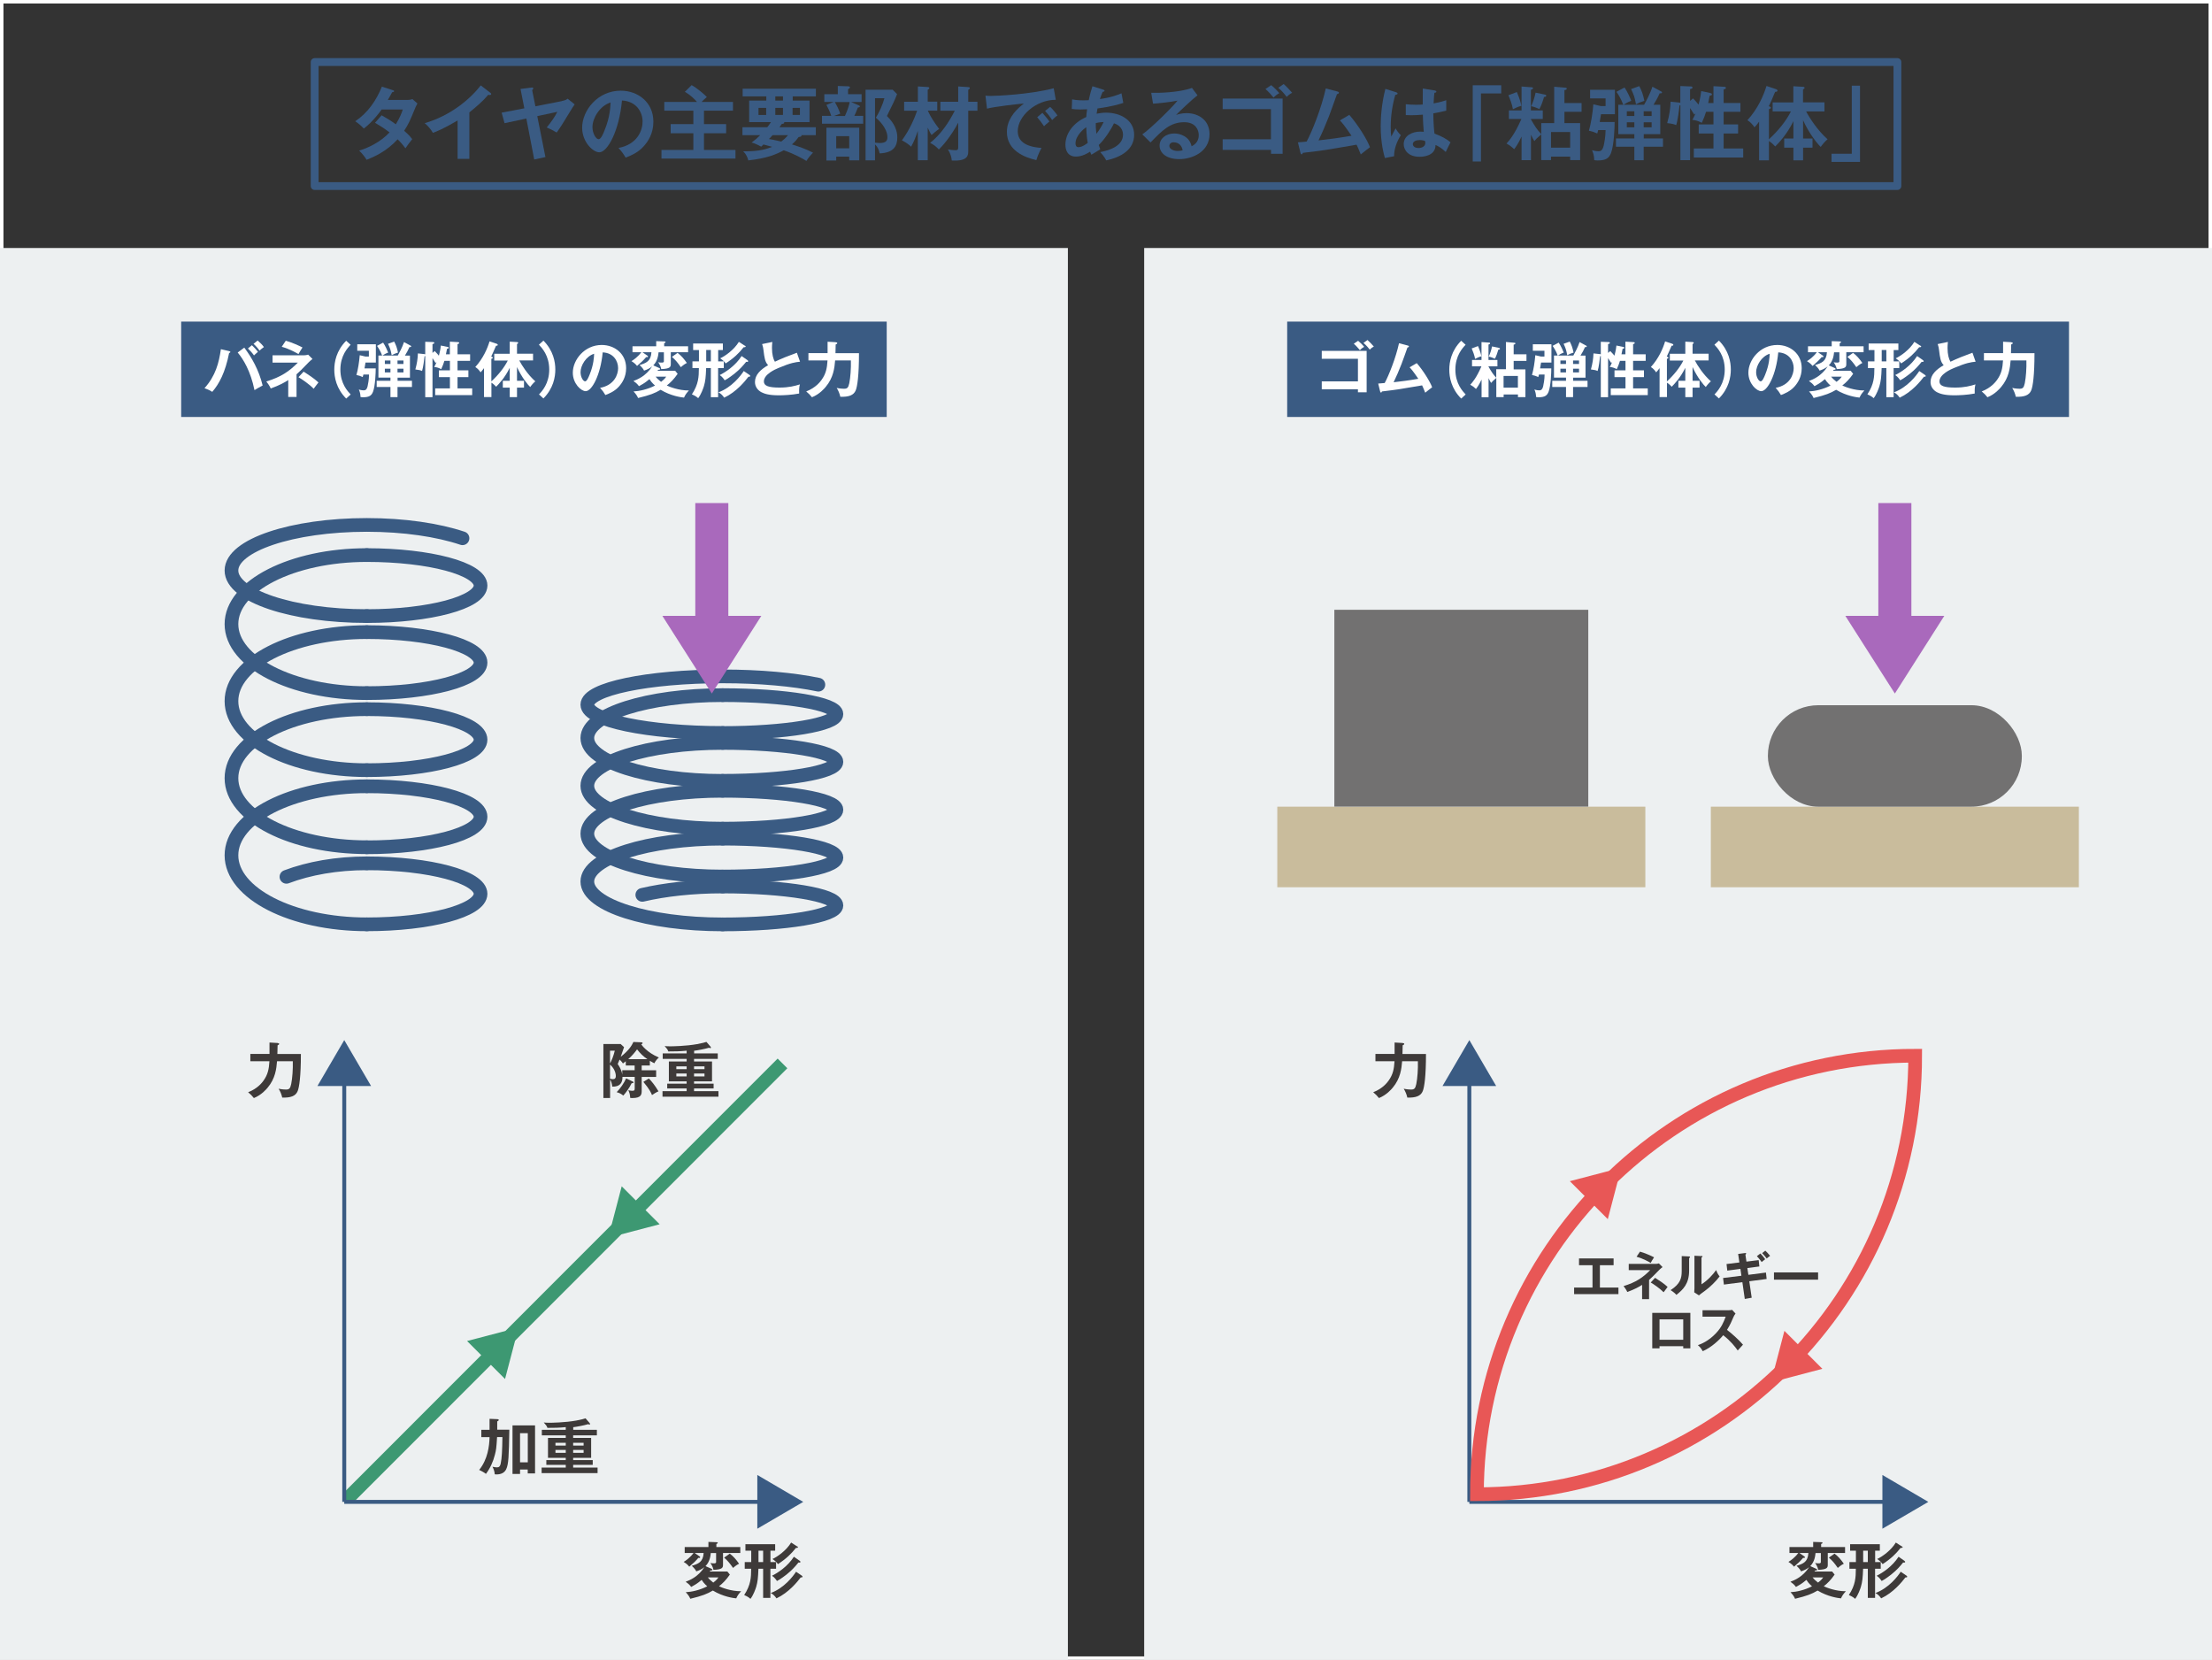 <?xml version="1.0" encoding="UTF-8"?><svg id="_レイヤー_1" xmlns="http://www.w3.org/2000/svg" xmlns:xlink="http://www.w3.org/1999/xlink" viewBox="0 0 319.86 240"><rect x="0" y="0" width="319.86" height="240" fill="#333333" stroke="none"/><defs><style>.cls-1,.cls-2,.cls-3,.cls-4,.cls-5,.cls-6,.cls-7{fill:none;}.cls-8{clip-path:url(#clippath);}.cls-9{fill:#edf0f1;}.cls-10{fill:#fff;}.cls-11{fill:#e85756;}.cls-12{fill:#c9bc9c;}.cls-13{fill:#a969bc;}.cls-14{fill:#3e3a39;}.cls-15{fill:#3d9872;}.cls-16{fill:#727171;}.cls-17{fill:#3a5b83;}.cls-2{stroke-width:1.13px;}.cls-2,.cls-3,.cls-5{stroke:#3a5b83;}.cls-2,.cls-5{stroke-linecap:round;stroke-linejoin:round;}.cls-18{clip-path:url(#clippath-1);}.cls-3{stroke-width:.57px;}.cls-3,.cls-4,.cls-6,.cls-7{stroke-miterlimit:10;}.cls-4{stroke:#fff;}.cls-5,.cls-6,.cls-7{stroke-width:1.98px;}.cls-6{stroke:#e85756;}.cls-7{stroke:#3d9872;}</style><clipPath id="clippath"><rect class="cls-1" width="319.86" height="240"/></clipPath><clipPath id="clippath-1"><rect class="cls-1" x="49.78" y="151.31" width="65.82" height="65.85"/></clipPath></defs><g class="cls-8"><g><rect class="cls-4" width="319.86" height="240"/><rect class="cls-9" y="35.86" width="154.42" height="204.14"/><rect class="cls-9" x="165.45" y="35.86" width="154.42" height="204.14"/><g><rect class="cls-2" x="45.5" y="8.97" width="228.87" height="17.93"/><g><path class="cls-17" d="m55.2,16.68c.6.34,1.24.71,2.04,1.29.62-1.01.88-1.74,1-2.14h-3.05c-.2.29-1.25,1.74-2.58,2.76-.45-.47-.69-.67-1.24-1.06,1.77-1.17,3.05-2.99,3.85-5l1.56.5c.14.05.21.07.21.14,0,.15-.21.15-.28.16-.19.35-.36.67-.63,1.12h2.78c.42,0,.62-.06.78-.12l.72.63c-.08.14-.16.3-.25.49-.85,2.06-1.02,2.47-1.67,3.46.74.63.98.97,1.17,1.21-.34.4-.83,1.09-.98,1.32-.29-.39-.61-.79-1.13-1.3-1.65,1.8-3.47,2.56-4.49,2.97-.21-.34-.44-.7-1.07-1.34,1.15-.32,3.08-1.2,4.39-2.63-.83-.63-1.58-1.08-2.1-1.39l.95-1.08Z"/><path class="cls-17" d="m67.85,22.97h-1.68v-5.55c-2.02,1.2-3.07,1.6-3.57,1.79-.29-.51-.71-1.01-1.19-1.4,3.73-1.08,6.55-3.46,8.11-5.46l1.4,1.08c.07.06.11.11.11.16,0,.11-.12.15-.21.15-.06,0-.15-.01-.21-.04-.81.96-1.76,1.76-2.74,2.55v6.72Z"/><path class="cls-17" d="m81.23,14.61c.56-.11.71-.23.85-.34l1.02.82c-.14.19-.17.23-.28.41-1.53,2.49-1.68,2.77-2.32,3.66-.46-.28-1.02-.56-1.44-.73.72-.9,1.12-1.46,1.53-2.26l-2.9.62,1.18,5.92-1.62.35-1.14-5.92-3.15.67-.42-1.52,3.28-.63-.55-2.8,1.61-.2c.08-.01.23-.03.23.12,0,.11-.12.2-.16.25l.47,2.34,3.82-.75Z"/><path class="cls-17" d="m89.45,21.39c2.76-.53,3.47-2.58,3.47-3.81,0-1.36-.88-2.94-2.98-3.05-.4,4.36-2.08,7.49-3.28,7.49-.9,0-2.48-1.47-2.48-3.56,0-2.49,2.25-5.35,5.58-5.35,2.49,0,4.72,1.68,4.72,4.48,0,1.74-.78,2.87-1.38,3.54-.79.9-1.76,1.32-2.63,1.66-.35-.58-.57-.89-1.03-1.39Zm-3.78-3.04c0,.99.53,1.78.89,1.78.34,0,.67-.79.85-1.26.83-2,.85-3.52.88-4.05-1.59.49-2.62,2.3-2.62,3.54Z"/><path class="cls-17" d="m105.99,14.74v1.26h-4.19v1.95h3.2v1.32h-3.2v2.41h4.55v1.25h-10.7v-1.25h4.61v-2.41h-3.28v-1.32h3.28v-1.95h-4.2v-1.26h4.73c-.39-.44-.95-1.01-1.76-1.46l.98-.97c.71.37,1.94,1.41,2.2,1.72-.48.42-.5.44-.76.71h4.54Z"/><path class="cls-17" d="m110.07,21.2c-.89-.47-1.17-.54-1.39-.58.57-.43.86-.69,1.25-1.08h-2.57v-1.14h3.59c.11-.13.28-.36.53-.74h-3.15v-3.12h2.48v-.6h-3.42v-1.11h10.59v1.11h-3.35v.6h2.43v3.12h-3.69s.04.05.04.07c0,.16-.29.19-.37.2-.07.09-.12.17-.33.47h5.26v1.14h-2.1s.03.07.03.09c0,.15-.35.17-.42.19-.44.61-.74.86-.96,1.06,1.22.39,1.95.65,3.04,1.19-.35.37-.69.76-.95,1.2-.54-.33-1.65-.98-3.28-1.54-1.06.58-2.42,1.17-5.13,1.46-.07-.36-.3-.92-.74-1.31,2.44.04,3.57-.4,4.19-.65-.67-.19-.81-.22-1.26-.34l-.3.3Zm.72-5.6h-1.11v1.02h1.11v-1.02Zm.93,3.94c-.34.39-.4.44-.54.56.82.13,1.59.33,1.79.37.32-.25.65-.51.98-.93h-2.23Zm1.5-5.6h-1.11v.6h1.11v-.6Zm-1.11,2.68h1.11v-1.02h-1.11v1.02Zm2.5,0h1.06v-1.02h-1.06v1.02Z"/><path class="cls-17" d="m124.59,13.63v1.12h-1.52l1.13.49c.11.05.14.09.14.15,0,.12-.16.15-.29.16-.19.53-.44,1.06-.51,1.2h1.28v1.14h-5.96v-1.14h1.34c-.2-.62-.42-1.06-.7-1.58l1.03-.43h-1.33v-1.12h1.95v-1.19l1.52.05c.12,0,.23.07.23.16,0,.12-.11.18-.27.26v.72h1.95Zm-.34,9.55h-1.45v-.53h-1.88v.56h-1.42v-4.74h4.75v4.71Zm-3.53-8.42c.36.63.51.93.78,1.67l-.9.34h1.58c.43-.92.64-1.73.68-2.01h-2.14Zm.2,4.93v1.75h1.88v-1.75h-1.88Zm8.8-6.09c-.33.88-.56,1.33-1.47,3.17.5.51,1.5,1.54,1.5,3.11,0,1.27-.54,2.21-2.55,2.3-.15-.7-.32-.93-.67-1.31v2.31h-1.37v-10.21h3.92l.63.63Zm-3.19.6v6.43c.27.02.51.05.67.05.96,0,1.12-.39,1.12-.84,0-1.37-1.41-2.62-1.67-2.82.49-.75,1.03-2.01,1.24-2.82h-1.35Z"/><path class="cls-17" d="m134.13,23.17h-1.41v-4.25c-.26.77-.56,1.57-.97,2.29-.28-.26-.64-.56-1.33-.92,1.12-1.51,1.86-3.28,2.2-4.28h-1.88v-1.3h1.99v-2.21l1.38.08c.12.01.27.02.27.15,0,.12-.11.17-.23.24v1.73h1.38v1.3h-1.37c.49,1.06.93,1.67,1.64,2.64-.3.19-.97.76-1.09.88-.13-.19-.27-.41-.56-1.06v4.71Zm1.85-7.16v-1.3h2.58v-2.21l1.41.09c.15.01.27.02.27.15,0,.11-.13.19-.23.25v1.72h1.33v1.3h-1.33v5.82c0,.58,0,1.51-2.38,1.38-.05-.53-.22-1.1-.56-1.6.3.05.79.11,1.06.11.36,0,.43-.08.43-.46v-3.52c-1.11,2.1-2.38,3.48-2.8,3.87-.44-.46-.69-.65-1.26-.95,1.55-1.23,2.69-2.93,3.56-4.65h-2.08Z"/><path class="cls-17" d="m152.68,14.43c-2.92-.01-5.51,2.38-5.51,4.52,0,1.37.96,2.26,3.43,2.44-.45.85-.63,1.4-.74,1.76-1.77-.4-4.26-1.41-4.26-4.07,0-1.57.89-2.91,2.45-4.11-.75.05-4.19.44-5.33.74l-.22-1.88c.22.02.44.04.76.04.79,0,5.66-.2,9.11-1.11l.3,1.67Zm-1.95,1.88c.16.19.75.86,1.02,1.26-.29.21-.71.61-.78.68-.4-.58-.6-.85-.99-1.3l.76-.64Zm1.12-.86c.33.28.83.9,1.06,1.24-.26.17-.54.44-.76.67-.36-.55-.58-.83-1.03-1.32l.72-.58Z"/><path class="cls-17" d="m155.04,14.37c.26.05.69.14,1.62.14.07,0,.41,0,.77-.02.22-1.02.39-1.54.54-2.02l1.55.49c.09.02.2.07.2.15,0,.13-.15.15-.27.17-.11.23-.22.5-.4,1.04,1.68-.23,2.66-.63,3.12-.83l.26,1.39c-.49.16-1.71.55-3.73.8-.02.12-.12.65-.13.76.47-.09.91-.15,1.38-.15,2,0,4.05,1.03,4.05,3.2,0,2.06-1.74,3.21-4.04,3.7-.11-.21-.28-.56-.86-1.2,1.47-.27,3.29-.95,3.29-2.52,0-.25-.05-1.24-1.31-1.64-.41.89-1.32,2.29-2.2,3.14.09.29.15.44.22.62-.35.22-.93.57-1.28.78-.09-.19-.11-.22-.19-.44-.32.21-1.14.71-2.04.71-1.27,0-1.53-1.03-1.53-1.71,0-1.62,1.14-3.19,3.02-4.01.01-.29.04-.61.12-1.12-.2.01-.83.03-.98.03-.57,0-.88-.03-1.24-.08l.05-1.39Zm2.03,4.02c-.35.24-1.55,1.21-1.55,2.35,0,.23.07.54.43.54.57,0,1.3-.58,1.34-.63-.09-.48-.17-1.06-.22-2.26Zm1.47.96c.41-.51.81-1.19,1.05-1.71-.23.01-.61.03-1.14.16-.01.42.01.89.09,1.54Z"/><path class="cls-17" d="m173.16,13.78c-.71.54-2.65,2.36-3.1,2.84.3-.09.79-.26,1.53-.26,1.73,0,3.31,1.02,3.31,3.03,0,2.55-2.48,3.62-4.38,3.62-1.8,0-2.84-.85-2.84-1.96,0-1.01.91-1.75,2.13-1.75.89,0,2.22.47,2.49,1.85,1.04-.48,1.04-1.39,1.04-1.62,0-.68-.4-1.86-2.1-1.86-2.04,0-3.22,1.23-4.87,2.93l-1.19-1.17c1.25-.86,4.43-4.01,5.09-4.88-1.02.22-2.79.39-3.54.44l-.26-1.57c.88.04,4.1-.03,5.89-.71l.81,1.08Zm-3.43,6.79c-.43,0-.64.26-.64.53,0,.47.64.73,1.22.73.3,0,.56-.06.7-.09-.11-.72-.6-1.16-1.27-1.16Z"/><path class="cls-17" d="m176.8,21.67v-1.53h6.98v-4.36h-6.98v-1.53h8.67v7.99h-1.68v-.57h-6.98Zm7.02-9.36c.35.28.86.78,1.17,1.16-.32.17-.58.37-.83.64-.22-.27-.74-.88-1.17-1.24l.83-.56Zm1.8-.16c.34.29.92.9,1.23,1.27-.19.09-.39.2-.79.58-.17-.22-.64-.82-1.21-1.3l.78-.56Z"/><path class="cls-17" d="m195.13,16.63c1.23,1.41,2.59,3.59,2.97,4.66-.07.05-1,.75-1.33,1.04-.27-.71-.49-1.17-.61-1.41-4.65.81-4.75.82-7.76,1.18-.05.16-.09.21-.19.21-.08,0-.14-.12-.16-.21l-.37-1.52c.2-.01,1.07-.08,1.26-.11.77-1.41,2.15-4.85,2.77-7.68l1.69.44c.13.04.21.08.21.16,0,.14-.13.2-.28.22-.19.51-.98,2.77-1.16,3.21-.46,1.18-.96,2.35-1.51,3.48,1.07-.11,3.28-.4,4.77-.67-1.04-1.54-1.4-1.93-1.68-2.22l1.38-.81Z"/><path class="cls-17" d="m201.95,13.37c.09.03.14.08.14.16,0,.13-.17.16-.33.19-.43,1.51-.66,3.07-.66,4.64,0,.69.03,1.03.08,1.38.11-.19.54-1.02.63-1.18.09.17.29.53.75.99-.6.96-.98,2.02-.97,3.04l-1.33.26c-.16-.57-.61-2.16-.61-4.62,0-1.23.13-3.27.68-5.38l1.62.51Zm5.59-.26c.13.02.16.08.16.15,0,.12-.16.15-.28.16-.03.27-.08.58-.12,1.53,1.04-.19,1.48-.34,1.83-.46v1.51c-.95.23-1.53.33-1.87.39,0,1.26.11,2.49.17,2.93,1,.35,1.86.84,2.32,1.26-.17.3-.61,1.2-.69,1.39-.7-.65-1.14-.85-1.48-1.01,0,1.6-1.8,1.71-2.31,1.71-1.69,0-2.29-1.04-2.29-1.83,0-1.17,1.14-1.81,2.41-1.81.21,0,.35.02.49.03-.04-.45-.12-1.45-.13-2.48-.71.06-1.31.08-1.66.08s-.56-.01-.81-.02v-1.57c.36.03.77.08,1.45.08.48,0,.79-.02,1-.04,0-.11.01-2.04.01-2.31l1.77.29Zm-2.29,7.15c-.72,0-.95.33-.95.58,0,.33.34.56.82.56.08,0,.98-.01.98-.74,0-.08-.01-.16-.02-.26-.16-.07-.39-.15-.83-.15Z"/><path class="cls-17" d="m217.08,12.33v1.18h-2.93v9.84h-1.19v-11.02h4.12Z"/><path class="cls-17" d="m222.87,17.8h1.87v-5.26l1.62.14c.16.01.2.07.2.14,0,.15-.22.2-.34.21v1.87h2.48v1.26h-2.48v1.64h2.27v5.35h-1.44v-.5h-2.77v.5h-1.41v-3.72c-.11.09-.56.49-.65.58-.13.13-.22.25-.35.39-.21-.33-.23-.39-.49-.92v3.68h-1.36v-3.41c-.5,1.08-.86,1.55-1.07,1.82-.39-.36-.61-.54-1.11-.82.41-.44,1.17-1.29,2.16-3.55h-1.81v-1.23h1.83v-3.46l1.48.11c.15.01.17.07.17.14,0,.13-.12.16-.3.23v2.98h1.72v1.23h-1.72v.05c.56.98.86,1.46,1.5,2.15v-1.6Zm-3.53-4.49c.47,1.11.58,1.6.65,1.99-.47.11-1.04.41-1.22.49-.12-.72-.42-1.47-.65-2.02l1.22-.46Zm4.08.37c.06.01.17.05.17.15,0,.16-.2.19-.32.19-.14.49-.39,1.26-.67,1.75-.26-.13-.84-.36-1.19-.41.3-.64.51-1.33.64-1.96l1.36.28Zm.86,7.67h2.77v-2.26h-2.77v2.26Z"/><path class="cls-17" d="m233.48,17.65c0,.71-.08,3.33-.53,4.49-.28.72-.71,1.06-1.94,1.06-.2,0-.32-.02-.48-.05-.02-.65-.13-.99-.32-1.44.47.15.79.16.93.16.29,0,.58-.08.76-.82.08-.37.27-1.29.27-2.24h-1.07c-.07.27-.08.34-.13.49-.48-.21-.71-.29-1.21-.4.3-1.06.53-2.44.64-3.82l1.09.26h.68v-1.11h-2.24v-1.25h3.59v3.53h-2.01c-.11.67-.12.74-.19,1.13h2.16Zm4.2,2.37h2.79v1.19h-2.79v1.96h-1.35v-1.96h-2.66v-1.19h2.66v-.62h-2.32v-4.25h.72c-.35-.95-.83-1.65-.99-1.87l1.17-.63c.39.54.89,1.66.97,1.93-.55.2-.83.39-1.11.57h2.97c.27-.48.9-1.64,1.2-2.61l1.28.69s.11.06.11.13c0,.09-.09.17-.34.13-.33.74-.47.96-.89,1.66h.98v4.25h-2.39v.62Zm-1.35-3.25v-.68h-1.09v.68h1.09Zm-1.09.91v.73h1.09v-.73h-1.09Zm1.8-5.23c.35.67.55,1.2.74,2.13-.57.19-.74.25-1.21.5-.21-1.05-.29-1.32-.71-2.2l1.19-.43Zm1.79,4.32v-.68h-1.15v.68h1.15Zm-1.15.91v.73h1.15v-.73h-1.15Z"/><path class="cls-17" d="m247.34,13.47c.11.02.21.05.21.17s-.06.14-.33.21c-.03.2-.07.41-.21,1.05h.76v-2.44l1.6.09c.16.01.2.11.2.15,0,.19-.26.21-.33.22v1.97h2.43v1.27h-2.43v1.83h2.09v1.31h-2.09v2.17h2.83v1.3h-7.14v-1.3h2.84v-2.17h-2.13v-1.31h2.13v-1.83h-1.07c-.2.63-.29.9-.62,1.6-.4-.24-.98-.41-1.37-.43.09-.14.22-.35.47-.93l-.19.16c-.19-.32-.39-.63-.6-.94v7.54h-1.4v-7.95s-.07.02-.13.04c-.05.57-.27,2.22-.48,2.84-.34-.14-.6-.21-1.3-.29.32-1.18.46-2.06.49-3.1l1.25.13c.06.01.12.02.16.03v-2.42l1.51.06c.11,0,.25.02.25.16,0,.15-.16.19-.35.22v1.71l.43-.36c.41.4.71.8.79.9.05-.17.29-1.03.39-1.96l1.33.28Z"/><path class="cls-17" d="m256.33,16.12v-1.31h2.99v-2.34l1.4.08c.08,0,.23.02.23.16,0,.07-.07.13-.23.23v1.86h3.1v1.31h-2.65c.46.89,1.64,2.73,3.1,4.03-.29.21-.79.8-.99,1.1-.4-.36-1.67-1.88-2.55-3.86v2.65h1.36v1.32h-1.36v1.83h-1.4v-1.83h-1.33v-1.32h1.33v-2.51c-.93,1.92-2.1,3.12-2.63,3.66-.43-.49-.79-.71-.91-.78v2.78h-1.42v-5.59c-.29.41-.49.63-.67.82-.19-.32-.6-.78-1.02-1.03,1.54-1.68,2.35-3.62,2.76-4.95l1.4.47c.13.05.19.14.19.21,0,.17-.27.17-.33.16-.06.11-.11.22-.51,1.19-.12.29-.26.57-.42.89.22.09.3.14.3.22,0,.12-.05.13-.28.22v4.35c1.38-1.27,2.48-2.64,3.18-4.03h-2.63Z"/><path class="cls-17" d="m264.84,23.41v-1.18h2.93v-9.84h1.19v11.02h-4.12Z"/></g></g><g><rect class="cls-17" x="26.2" y="46.5" width="102.02" height="13.79"/><g><path class="cls-10" d="m33.14,50.77c.1.03.17.05.17.12,0,.1-.12.13-.18.15-.55,2.8-1.44,4.48-2.44,5.62-.34-.25-.92-.46-1.12-.53,1.61-1.79,2.09-3.68,2.37-5.64l1.21.28Zm2.19-.5c1.05,1.4,2.09,3.18,2.65,5.47-.35.17-1.08.6-1.18.67-.57-2.79-1.64-4.5-2.43-5.44l.96-.71Zm1.09-.36c.25.23.63.63.88.97-.19.15-.42.36-.57.51-.33-.46-.67-.8-.88-1l.58-.48Zm.84-.67c.43.37.69.65.9.94-.25.16-.53.42-.63.52-.17-.26-.57-.73-.87-.98l.59-.48Z"/><path class="cls-10" d="m42.88,57.4h-1.2v-2.45c-.45.31-1.25.76-2.53,1.22-.19-.45-.55-.89-.64-1.01,2.12-.65,3.3-1.45,4.56-2.73h-3.66v-1.06h4.62c.18,0,.29-.03.53-.09l.63.63c-.15.11-.37.28-.51.43-1.18,1.21-1.31,1.35-1.8,1.78v3.28Zm-1.55-8.13c.73.19,1.93.71,2.41.97-.28.44-.4.63-.58.96-.29-.17-1.27-.74-2.42-1.06l.59-.88Zm2.57,4.47c.75.47,1.5.96,2.15,1.56-.13.16-.6.77-.69.91-.65-.67-1.67-1.36-2.2-1.67l.74-.8Z"/><path class="cls-10" d="m50.71,49.84c-.43.45-1.49,1.57-1.49,3.6s1.06,3.14,1.49,3.6l-.65.59c-1.44-1.45-1.72-3.09-1.72-4.18s.28-2.73,1.72-4.18l.65.59Z"/><path class="cls-10" d="m54.33,53.28c0,.53-.06,2.5-.39,3.36-.21.54-.53.8-1.45.8-.15,0-.24-.02-.36-.04-.02-.49-.1-.74-.24-1.08.35.11.59.12.7.12.22,0,.44-.06.57-.61.06-.28.2-.96.2-1.68h-.81c-.05.2-.06.25-.1.37-.36-.16-.53-.22-.91-.3.23-.8.39-1.83.48-2.86l.81.19h.51v-.83h-1.68v-.94h2.69v2.64h-1.5c-.08.5-.09.55-.14.85h1.62Zm3.15,1.78h2.09v.89h-2.09v1.47h-1.02v-1.47h-1.99v-.89h1.99v-.46h-1.74v-3.19h.54c-.26-.71-.62-1.23-.74-1.4l.88-.47c.29.4.66,1.24.73,1.44-.41.15-.62.29-.83.43h2.22c.2-.36.67-1.22.9-1.95l.96.52s.08.04.08.1c0,.07-.07.13-.25.1-.24.55-.35.72-.66,1.24h.73v3.19h-1.79v.46Zm-1.02-2.43v-.51h-.81v.51h.81Zm-.81.68v.54h.81v-.54h-.81Zm1.35-3.92c.26.5.41.9.55,1.59-.43.14-.55.18-.91.38-.16-.79-.22-.99-.53-1.65l.89-.32Zm1.34,3.24v-.51h-.86v.51h.86Zm-.86.68v.54h.86v-.54h-.86Z"/><path class="cls-10" d="m64.72,50.15c.08.02.16.03.16.13s-.04.11-.24.16c-.03.15-.05.31-.16.79h.57v-1.83l1.2.07c.12,0,.15.08.15.11,0,.14-.19.16-.24.17v1.48h1.82v.95h-1.82v1.37h1.57v.98h-1.57v1.63h2.12v.97h-5.35v-.97h2.13v-1.63h-1.59v-.98h1.59v-1.37h-.8c-.15.47-.22.67-.46,1.2-.3-.18-.73-.31-1.02-.32.07-.11.17-.26.35-.7l-.14.12c-.14-.24-.29-.47-.45-.7v5.65h-1.05v-5.95s-.05.02-.1.03c-.04.43-.2,1.66-.36,2.13-.25-.11-.45-.16-.97-.22.24-.88.34-1.54.37-2.32l.94.1s.09.02.12.03v-1.81l1.13.04c.08,0,.18.02.18.12,0,.11-.12.14-.26.17v1.28l.32-.27c.31.3.53.59.6.67.03-.13.22-.77.29-1.47l1,.21Z"/><path class="cls-10" d="m71.47,52.13v-.98h2.24v-1.75l1.05.06c.06,0,.17.02.17.12,0,.05-.05.1-.17.17v1.39h2.32v.98h-1.99c.34.67,1.22,2.05,2.32,3.02-.22.16-.6.6-.74.82-.3-.27-1.25-1.41-1.91-2.89v1.99h1.01v.99h-1.01v1.37h-1.05v-1.37h-1v-.99h1v-1.88c-.7,1.44-1.57,2.34-1.97,2.74-.32-.37-.59-.53-.68-.59v2.08h-1.07v-4.18c-.22.31-.37.47-.5.61-.14-.24-.45-.59-.76-.77,1.15-1.26,1.76-2.71,2.06-3.71l1.05.35c.1.04.14.11.14.16,0,.13-.2.13-.25.12-.04.08-.08.17-.39.89-.09.22-.19.43-.31.67.17.07.23.11.23.17,0,.09-.03.1-.21.17v3.26c1.03-.95,1.85-1.98,2.38-3.02h-1.97Z"/><path class="cls-10" d="m77.93,57.04c.43-.45,1.49-1.57,1.49-3.6s-1.06-3.14-1.49-3.6l.65-.59c1.44,1.45,1.72,3.09,1.72,4.18s-.28,2.73-1.72,4.18l-.65-.59Z"/><path class="cls-10" d="m86.78,56.08c2.06-.39,2.6-1.93,2.6-2.85,0-1.02-.66-2.21-2.23-2.28-.3,3.26-1.56,5.61-2.46,5.61-.67,0-1.86-1.1-1.86-2.67,0-1.86,1.69-4.01,4.18-4.01,1.86,0,3.53,1.26,3.53,3.35,0,1.3-.59,2.15-1.03,2.65-.6.67-1.32.99-1.97,1.24-.26-.44-.43-.67-.77-1.04Zm-2.83-2.27c0,.74.39,1.33.66,1.33.25,0,.5-.6.64-.95.62-1.5.64-2.63.66-3.04-1.19.37-1.96,1.72-1.96,2.65Z"/><path class="cls-10" d="m95.35,53.23s.11.05.11.12c0,.12-.17.12-.28.12-.03.04-.08.11-.11.14h2.56l.36.44c-.52.76-1.06,1.3-1.57,1.69.38.19,1.73.73,3.2.72-.36.39-.51.6-.71,1.03-.41-.04-1.89-.23-3.38-1.13-.85.5-1.5.76-3.26,1.19-.15-.34-.29-.55-.66-.95.85-.04,2.03-.3,3.11-.85-.47-.41-.68-.73-.81-.93-.66.57-1.2.85-1.51,1.02-.29-.38-.41-.46-.8-.75.62-.24,1.77-.69,2.71-2.11-.34.27-.69.45-1.18.61-.05-.12-.16-.35-.65-.81.96-.28,1.64-.55,1.72-1.85h-1.3l.72.5c.05.04.08.06.08.13,0,.04-.05.09-.11.09-.03,0-.09,0-.15-.02-.46.53-.69.74-1.32,1.28-.29-.38-.69-.62-.81-.69.37-.23.91-.6,1.43-1.29h-1.28v-.86h3.43v-.74l1.15.04c.07,0,.2,0,.2.09s-.09.12-.2.17v.44h3.46v.86h-2.5v1.7c0,.42-.08.69-1.38.74-.08-.45-.34-.83-.45-.99.17.04.37.05.53.05.1,0,.3,0,.3-.19v-1.3h-.77c-.04.39-.12,1.23-.76,1.89l.89.4Zm-.55,1.23c.18.23.39.44.79.75.51-.39.66-.62.75-.75h-1.54Zm3.19-3.43c.51.39.88.81,1.33,1.45-.14.07-.4.2-.87.61-.46-.66-.73-1-1.29-1.49l.82-.58Z"/><path class="cls-10" d="m103.84,52.25h.82v.97h-.82v4.21h-1.05v-4.21h-.68c-.05,1.32-.11,1.89-.32,2.61-.1.32-.39,1.17-.83,1.74-.33-.31-.79-.5-.91-.55.97-1.48,1-2.54,1.01-3.8h-.93v-.97h.94v-1.64h-.84v-.94h4.3v.94h-.68v1.64Zm-1.05-1.64h-.67v1.64h.67v-1.64Zm5.59,3.61c.05.04.11.09.11.14,0,.06-.05.13-.26.11-.52.67-1.72,2.18-3.51,3.03-.26-.37-.47-.58-.83-.77,1.96-.73,3.24-2.43,3.66-3.08l.84.57Zm-.3-2.14c.09.06.11.09.11.14s-.04.11-.17.11c-.03,0-.07,0-.12-.02-.44.54-.88,1.07-1.72,1.74-.1.07-.87.69-1.39.94-.1-.15-.33-.51-.72-.76.86-.42,2.27-1.35,3.17-2.75l.84.59Zm-.36-2.1c.07.04.11.08.11.12,0,.11-.2.11-.3.11-.68.86-1.41,1.57-2.6,2.34-.18-.26-.33-.42-.79-.74.73-.33,2.02-1.25,2.7-2.38l.87.56Z"/><path class="cls-10" d="m115.69,52.3c-.69.07-1.33.15-3.13.91-.43.18-2.1.89-2.1,1.95,0,.64.69.88,2.27.88,1.34,0,2.19-.23,2.94-.46-.09.32-.13.58-.11,1.32-1.08.21-2.34.26-2.91.26-1.54,0-2.14-.25-2.55-.45-.54-.29-.93-.81-.93-1.47,0-1.05.8-1.8,1.9-2.44-.46-.48-.53-1.06-.67-2.19-.03-.24-.06-.47-.2-.86l1.48-.31c-.04.42-.05.62-.05.89,0,.91.19,1.6.42,1.97,1.21-.56,1.63-.72,3.18-1.3l.46,1.3Z"/><path class="cls-10" d="m120.87,49.5c.05,0,.2,0,.2.12,0,.08-.11.14-.23.19,0,.37-.02.88-.03,1.26h3.4c0,3.26-.24,4.81-.47,5.37-.29.71-1,.97-2.23.93-.09-.44-.29-.91-.52-1.28.49.11.95.12,1.06.12.47,0,.62-.15.76-.81.17-.85.26-2.15.23-3.28h-2.28c-.09,1.08-.24,2.49-1.36,3.82-.19.23-.89,1.06-1.99,1.5-.34-.41-.39-.46-.83-.84,1.4-.54,2.04-1.43,2.21-1.66.66-.91.8-1.72.87-2.82h-2.76v-1.06h2.77c0-1.15,0-1.28,0-1.65l1.2.07Z"/></g></g><rect class="cls-17" x="186.13" y="46.5" width="113.05" height="13.79"/><g><path class="cls-10" d="m191.13,56.29v-1.15h5.23v-3.26h-5.23v-1.15h6.49v5.99h-1.26v-.43h-5.23Zm5.26-7.01c.26.21.65.59.87.87-.24.13-.44.28-.62.48-.17-.2-.55-.66-.88-.93l.62-.42Zm1.35-.12c.25.22.69.67.92.95-.14.07-.29.15-.59.44-.13-.17-.48-.61-.91-.97l.59-.42Z"/><path class="cls-10" d="m204.87,52.51c.92,1.06,1.94,2.69,2.22,3.49-.05.04-.75.56-1,.78-.2-.53-.37-.88-.45-1.06-3.48.6-3.56.61-5.81.88-.04.12-.07.16-.14.16-.06,0-.1-.09-.12-.16l-.28-1.14c.15,0,.8-.06.94-.08.58-1.06,1.61-3.63,2.07-5.75l1.27.33c.1.03.16.06.16.12,0,.11-.1.15-.21.17-.14.39-.73,2.07-.87,2.41-.34.88-.72,1.76-1.13,2.61.8-.08,2.46-.3,3.57-.5-.78-1.15-1.05-1.44-1.26-1.66l1.03-.6Z"/><path class="cls-10" d="m211.94,49.84c-.43.45-1.49,1.57-1.49,3.6s1.06,3.14,1.49,3.6l-.65.59c-1.44-1.45-1.72-3.09-1.72-4.18s.28-2.73,1.72-4.18l.65.59Z"/><path class="cls-10" d="m216.36,53.39h1.4v-3.94l1.22.11c.12,0,.15.05.15.11,0,.11-.17.15-.25.16v1.4h1.85v.95h-1.85v1.23h1.7v4.01h-1.08v-.38h-2.07v.38h-1.06v-2.78c-.08.07-.42.37-.49.44-.1.1-.17.18-.26.29-.16-.24-.17-.29-.37-.69v2.76h-1.01v-2.56c-.38.8-.65,1.16-.81,1.36-.29-.27-.45-.4-.83-.61.31-.33.88-.96,1.62-2.66h-1.36v-.92h1.37v-2.59l1.11.08c.11,0,.13.05.13.11,0,.1-.09.12-.23.17v2.23h1.29v.92h-1.29v.04c.42.74.65,1.09,1.12,1.61v-1.2Zm-2.64-3.36c.35.83.44,1.2.49,1.49-.35.08-.78.31-.91.37-.09-.54-.32-1.1-.49-1.51l.91-.34Zm3.05.28s.13.04.13.11c0,.12-.15.14-.24.14-.11.37-.29.95-.5,1.31-.19-.1-.63-.27-.89-.31.23-.48.39-1,.48-1.47l1.01.21Zm.65,5.74h2.07v-1.69h-2.07v1.69Z"/><path class="cls-10" d="m224.32,53.28c0,.53-.06,2.5-.39,3.36-.21.54-.53.8-1.45.8-.15,0-.24-.02-.36-.04-.02-.49-.1-.74-.24-1.08.35.11.59.12.7.12.22,0,.44-.06.57-.61.06-.28.2-.96.2-1.68h-.81c-.05.2-.06.25-.1.37-.36-.16-.53-.22-.91-.3.23-.8.39-1.83.48-2.86l.81.19h.51v-.83h-1.68v-.94h2.69v2.64h-1.5c-.08.5-.09.55-.14.85h1.62Zm3.15,1.78h2.09v.89h-2.09v1.47h-1.02v-1.47h-1.99v-.89h1.99v-.46h-1.74v-3.19h.54c-.26-.71-.62-1.23-.74-1.4l.88-.47c.29.4.66,1.24.73,1.44-.41.15-.62.29-.83.43h2.22c.2-.36.67-1.22.9-1.95l.96.52s.08.04.08.1c0,.07-.07.13-.25.1-.24.55-.35.72-.66,1.24h.73v3.19h-1.79v.46Zm-1.02-2.43v-.51h-.81v.51h.81Zm-.81.68v.54h.81v-.54h-.81Zm1.35-3.92c.26.5.41.9.55,1.59-.43.14-.55.18-.91.38-.16-.79-.22-.99-.53-1.65l.89-.32Zm1.34,3.24v-.51h-.86v.51h.86Zm-.86.68v.54h.86v-.54h-.86Z"/><path class="cls-10" d="m234.71,50.15c.08.02.16.03.16.13s-.04.11-.24.16c-.03.15-.05.31-.16.79h.57v-1.83l1.2.07c.12,0,.15.08.15.11,0,.14-.19.16-.24.17v1.48h1.82v.95h-1.82v1.37h1.57v.98h-1.57v1.63h2.12v.97h-5.35v-.97h2.13v-1.63h-1.59v-.98h1.59v-1.37h-.8c-.15.47-.22.67-.46,1.2-.3-.18-.73-.31-1.02-.32.07-.11.17-.26.35-.7l-.14.12c-.14-.24-.29-.47-.45-.7v5.65h-1.05v-5.95s-.05.02-.1.03c-.04.43-.2,1.66-.36,2.13-.25-.11-.45-.16-.97-.22.24-.88.34-1.54.37-2.32l.94.1s.09.02.12.03v-1.81l1.13.04c.08,0,.18.02.18.12,0,.11-.12.14-.26.17v1.28l.32-.27c.31.3.53.59.6.67.03-.13.22-.77.29-1.47l1,.21Z"/><path class="cls-10" d="m241.46,52.13v-.98h2.24v-1.75l1.05.06c.06,0,.17.02.17.12,0,.05-.05.1-.17.17v1.39h2.32v.98h-1.99c.34.67,1.22,2.05,2.32,3.02-.22.16-.6.6-.74.82-.3-.27-1.25-1.41-1.91-2.89v1.99h1.01v.99h-1.01v1.37h-1.05v-1.37h-1v-.99h1v-1.88c-.7,1.44-1.57,2.34-1.97,2.74-.32-.37-.59-.53-.68-.59v2.08h-1.07v-4.18c-.22.31-.37.47-.5.61-.14-.24-.45-.59-.76-.77,1.15-1.26,1.76-2.71,2.06-3.71l1.05.35c.1.04.14.11.14.16,0,.13-.2.13-.25.12-.04.08-.08.17-.39.89-.09.22-.19.43-.31.67.17.07.23.11.23.17,0,.09-.03.1-.21.17v3.26c1.03-.95,1.85-1.98,2.38-3.02h-1.97Z"/><path class="cls-10" d="m247.91,57.04c.43-.45,1.49-1.57,1.49-3.6s-1.06-3.14-1.49-3.6l.65-.59c1.44,1.45,1.72,3.09,1.72,4.18s-.28,2.73-1.72,4.18l-.65-.59Z"/><path class="cls-10" d="m256.77,56.08c2.06-.39,2.6-1.93,2.6-2.85,0-1.02-.66-2.21-2.23-2.28-.3,3.26-1.56,5.61-2.46,5.61-.67,0-1.86-1.1-1.86-2.67,0-1.86,1.69-4.01,4.18-4.01,1.86,0,3.53,1.26,3.53,3.35,0,1.3-.59,2.15-1.03,2.65-.6.67-1.32.99-1.97,1.24-.26-.44-.43-.67-.77-1.04Zm-2.83-2.27c0,.74.39,1.33.66,1.33.25,0,.5-.6.64-.95.62-1.5.64-2.63.66-3.04-1.19.37-1.96,1.72-1.96,2.65Z"/><path class="cls-10" d="m265.33,53.23s.11.05.11.12c0,.12-.17.12-.28.12-.03.04-.08.11-.11.14h2.56l.36.44c-.52.76-1.06,1.3-1.57,1.69.38.19,1.73.73,3.2.72-.36.39-.51.6-.71,1.03-.41-.04-1.89-.23-3.38-1.13-.85.5-1.5.76-3.26,1.19-.15-.34-.29-.55-.66-.95.85-.04,2.03-.3,3.11-.85-.47-.41-.68-.73-.81-.93-.66.57-1.2.85-1.51,1.02-.29-.38-.41-.46-.8-.75.62-.24,1.77-.69,2.71-2.11-.34.27-.69.45-1.18.61-.05-.12-.16-.35-.65-.81.96-.28,1.64-.55,1.72-1.85h-1.3l.72.5c.05.04.08.06.08.13,0,.04-.05.09-.11.09-.03,0-.09,0-.15-.02-.46.53-.69.74-1.32,1.28-.29-.38-.69-.62-.81-.69.37-.23.91-.6,1.43-1.29h-1.28v-.86h3.43v-.74l1.15.04c.07,0,.2,0,.2.09s-.09.12-.2.17v.44h3.46v.86h-2.5v1.7c0,.42-.08.69-1.38.74-.08-.45-.34-.83-.45-.99.17.04.37.05.53.05.1,0,.3,0,.3-.19v-1.3h-.77c-.04.39-.12,1.23-.76,1.89l.89.4Zm-.55,1.23c.18.23.39.44.79.75.51-.39.66-.62.75-.75h-1.54Zm3.19-3.43c.51.39.88.81,1.33,1.45-.14.07-.4.2-.87.61-.46-.66-.73-1-1.29-1.49l.82-.58Z"/><path class="cls-10" d="m273.82,52.25h.82v.97h-.82v4.21h-1.05v-4.21h-.68c-.05,1.32-.11,1.89-.32,2.61-.1.32-.39,1.17-.83,1.74-.33-.31-.79-.5-.91-.55.97-1.48,1-2.54,1.01-3.8h-.93v-.97h.94v-1.64h-.84v-.94h4.3v.94h-.68v1.64Zm-1.05-1.64h-.67v1.64h.67v-1.64Zm5.59,3.61c.05.04.11.09.11.14,0,.06-.05.13-.26.11-.52.67-1.72,2.18-3.51,3.03-.26-.37-.47-.58-.83-.77,1.96-.73,3.24-2.43,3.66-3.08l.84.57Zm-.3-2.14c.09.06.11.09.11.14s-.04.11-.17.11c-.03,0-.07,0-.12-.02-.44.54-.88,1.07-1.72,1.74-.1.07-.87.69-1.39.94-.1-.15-.33-.51-.72-.76.86-.42,2.27-1.35,3.17-2.75l.84.59Zm-.36-2.1c.07.04.11.08.11.12,0,.11-.2.11-.3.11-.68.86-1.41,1.57-2.6,2.34-.18-.26-.33-.42-.79-.74.73-.33,2.02-1.25,2.7-2.38l.87.56Z"/><path class="cls-10" d="m285.68,52.3c-.69.07-1.33.15-3.13.91-.43.18-2.1.89-2.1,1.95,0,.64.69.88,2.27.88,1.34,0,2.19-.23,2.94-.46-.09.32-.13.58-.11,1.32-1.08.21-2.34.26-2.91.26-1.54,0-2.14-.25-2.55-.45-.54-.29-.93-.81-.93-1.47,0-1.05.8-1.8,1.9-2.44-.46-.48-.53-1.06-.67-2.19-.03-.24-.06-.47-.2-.86l1.48-.31c-.04.42-.05.62-.05.89,0,.91.19,1.6.42,1.97,1.21-.56,1.63-.72,3.18-1.3l.46,1.3Z"/><path class="cls-10" d="m290.85,49.5c.05,0,.2,0,.2.12,0,.08-.11.14-.23.19,0,.37-.02.88-.03,1.26h3.4c0,3.26-.24,4.81-.47,5.37-.29.71-1,.97-2.23.93-.09-.44-.29-.91-.52-1.28.49.11.95.12,1.06.12.47,0,.62-.15.76-.81.17-.85.26-2.15.23-3.28h-2.28c-.09,1.08-.24,2.49-1.36,3.82-.19.23-.89,1.06-1.99,1.5-.34-.41-.39-.46-.83-.84,1.4-.54,2.04-1.43,2.21-1.66.66-.91.8-1.72.87-2.82h-2.76v-1.06h2.77c0-1.15,0-1.28,0-1.65l1.2.07Z"/></g><g><path class="cls-14" d="m262.65,226.85s.11.05.11.12c0,.12-.17.12-.28.12-.03.04-.08.11-.11.14h2.56l.36.44c-.52.76-1.06,1.3-1.57,1.69.38.19,1.73.73,3.2.72-.36.39-.51.6-.71,1.03-.41-.04-1.89-.23-3.38-1.13-.85.5-1.5.76-3.26,1.19-.15-.34-.29-.55-.66-.95.85-.04,2.03-.3,3.11-.85-.47-.41-.68-.73-.81-.93-.66.57-1.2.85-1.51,1.02-.29-.38-.41-.46-.8-.75.62-.24,1.77-.69,2.71-2.11-.34.27-.69.45-1.18.61-.05-.12-.16-.35-.65-.81.96-.28,1.64-.55,1.72-1.85h-1.3l.72.5c.05.04.08.06.08.13,0,.04-.05.09-.11.09-.03,0-.09,0-.15-.02-.46.53-.69.74-1.32,1.28-.29-.38-.69-.62-.81-.69.37-.23.91-.6,1.43-1.29h-1.28v-.86h3.43v-.74l1.15.04c.07,0,.2,0,.2.09s-.09.12-.2.17v.44h3.46v.86h-2.5v1.7c0,.42-.08.69-1.38.74-.08-.45-.34-.83-.45-.99.17.04.37.05.53.05.1,0,.3,0,.3-.19v-1.3h-.77c-.04.39-.12,1.23-.76,1.89l.89.4Zm-.55,1.23c.18.23.39.44.79.75.51-.39.66-.62.75-.75h-1.54Zm3.19-3.43c.51.39.88.81,1.33,1.45-.14.07-.4.2-.87.61-.46-.66-.73-1-1.29-1.49l.82-.58Z"/><path class="cls-14" d="m271.14,225.86h.82v.97h-.82v4.21h-1.05v-4.21h-.68c-.05,1.32-.11,1.89-.32,2.61-.1.32-.39,1.17-.83,1.74-.33-.31-.79-.5-.91-.55.97-1.48,1-2.54,1.01-3.8h-.93v-.97h.94v-1.64h-.84v-.94h4.3v.94h-.68v1.64Zm-1.05-1.64h-.67v1.64h.67v-1.64Zm5.59,3.61c.05.04.11.09.11.14,0,.06-.05.13-.26.11-.52.67-1.72,2.18-3.51,3.03-.26-.37-.47-.58-.83-.77,1.96-.73,3.24-2.43,3.66-3.08l.84.57Zm-.3-2.14c.09.06.11.09.11.14s-.04.11-.17.11c-.03,0-.07,0-.12-.02-.44.54-.88,1.07-1.72,1.74-.1.07-.87.69-1.39.94-.1-.15-.33-.51-.72-.76.86-.42,2.27-1.35,3.17-2.75l.84.59Zm-.36-2.1c.07.04.11.08.11.12,0,.11-.2.11-.3.11-.68.86-1.41,1.57-2.6,2.34-.18-.26-.33-.42-.79-.74.73-.33,2.02-1.25,2.7-2.38l.87.56Z"/></g><path class="cls-14" d="m202.86,150.83c.05,0,.2,0,.2.12,0,.08-.11.14-.23.19,0,.37-.02.88-.03,1.26h3.4c0,3.26-.24,4.81-.47,5.37-.29.71-1,.97-2.23.93-.09-.44-.29-.91-.52-1.28.49.11.95.12,1.06.12.47,0,.62-.15.76-.81.17-.85.26-2.15.23-3.28h-2.28c-.09,1.08-.24,2.49-1.36,3.82-.19.23-.89,1.06-1.99,1.5-.34-.41-.39-.46-.83-.84,1.4-.54,2.04-1.43,2.21-1.66.66-.91.8-1.72.87-2.82h-2.76v-1.06h2.77c0-1.15,0-1.28,0-1.65l1.2.07Z"/><polygon class="cls-17" points="216.35 157.03 208.59 157.03 212.47 150.39 216.35 157.03"/><line class="cls-3" x1="212.47" y1="153.71" x2="212.47" y2="217.16"/><polygon class="cls-17" points="272.2 221.04 272.2 213.27 278.84 217.16 272.2 221.04"/><line class="cls-3" x1="275.89" y1="217.16" x2="212.47" y2="217.16"/><g><g><path class="cls-5" d="m53.04,89.08c-10.81,0-19.57-2.95-19.57-6.59s8.76-6.59,19.57-6.59c5.41,0,10.3.74,13.84,1.93"/><path class="cls-5" d="m53.04,80.26c-10.81,0-19.57,4.47-19.57,9.98s8.76,9.98,19.57,9.98"/><path class="cls-5" d="m53.04,80.26c9.08,0,16.45,1.98,16.45,4.41s-7.36,4.41-16.45,4.41"/><path class="cls-5" d="m53.04,91.4c-10.81,0-19.57,4.47-19.57,9.98s8.76,9.98,19.57,9.98"/><path class="cls-5" d="m53.04,91.4c9.08,0,16.45,1.98,16.45,4.41s-7.36,4.41-16.45,4.41"/><path class="cls-5" d="m53.04,102.54c-10.81,0-19.57,4.47-19.57,9.98s8.76,9.98,19.57,9.98"/><path class="cls-5" d="m53.04,113.69c-10.81,0-19.57,4.47-19.57,9.98s8.76,9.98,19.57,9.98"/><path class="cls-5" d="m53.04,102.54c9.08,0,16.45,1.98,16.45,4.41s-7.36,4.41-16.45,4.41"/><path class="cls-5" d="m53.04,113.69c9.08,0,16.45,1.98,16.45,4.41s-7.36,4.41-16.45,4.41"/><path class="cls-5" d="m53.04,124.83c-4.35,0-8.37.72-11.62,1.95"/><path class="cls-5" d="m53.04,124.83c9.08,0,16.45,1.98,16.45,4.41s-7.36,4.41-16.45,4.41"/></g><g><path class="cls-5" d="m104.5,105.98c-10.81,0-19.57-1.83-19.57-4.09s8.76-4.09,19.57-4.09c5.41,0,10.3.46,13.84,1.2"/><path class="cls-5" d="m104.5,100.51c-10.81,0-19.57,2.78-19.57,6.2s8.76,6.2,19.57,6.2"/><path class="cls-5" d="m104.5,100.51c9.08,0,16.45,1.23,16.45,2.74s-7.36,2.74-16.45,2.74"/><path class="cls-5" d="m104.5,107.42c-10.81,0-19.57,2.78-19.57,6.2s8.76,6.2,19.57,6.2"/><path class="cls-5" d="m104.5,107.42c9.08,0,16.45,1.23,16.45,2.74s-7.36,2.74-16.45,2.74"/><path class="cls-5" d="m104.5,114.34c-10.81,0-19.57,2.78-19.57,6.2s8.76,6.2,19.57,6.2"/><path class="cls-5" d="m104.5,121.26c-10.81,0-19.57,2.78-19.57,6.2s8.76,6.2,19.57,6.2"/><path class="cls-5" d="m104.5,114.34c9.08,0,16.45,1.23,16.45,2.74s-7.36,2.74-16.45,2.74"/><path class="cls-5" d="m104.5,121.26c9.08,0,16.45,1.23,16.45,2.74s-7.36,2.74-16.45,2.74"/><path class="cls-5" d="m104.5,128.18c-4.35,0-8.37.45-11.62,1.21"/><path class="cls-5" d="m104.5,128.18c9.08,0,16.45,1.23,16.45,2.74s-7.36,2.74-16.45,2.74"/></g><g><rect class="cls-13" x="94.16" y="79.13" width="17.56" height="4.78" transform="translate(184.45 -21.42) rotate(90)"/><polygon class="cls-13" points="95.78 89.05 110.09 89.05 102.93 100.28 95.78 89.05"/></g></g><g><path class="cls-14" d="m92.79,154.75h2.09v.97h-2.09v1.94c0,.55,0,1.11-1.37,1.11-.09,0-.16,0-.29-.02-.02-.53-.14-.84-.28-1.11.37.07.44.08.61.08.31,0,.32-.13.32-.39v-1.62h-1.77c.02.86-.37,1.44-1.48,1.41-.03-.37-.13-.74-.31-1.04v2.68h-.97v-7.8h2.5l.49.45c-.11.31-.22.66-.48,1.39,1.27-.98,1.65-1.75,1.83-2.14l1.16.05s.17,0,.17.11c0,.11-.13.15-.2.17.05.09.8,1.18,2.56,1.92-.22.17-.5.49-.66.83-.16-.08-.31-.15-.65-.36v.68h-1.18v.68Zm-4.58-2.83v1.85c.23-.39.53-1.16.69-1.85h-.69Zm0,4.04c.07.03.24.08.42.08.28,0,.42-.14.42-.45,0-.6-.36-1.27-.84-1.66v2.03Zm3.26.4c.06.03.14.08.14.15,0,.12-.19.11-.27.11-.33.68-.81,1.35-1.21,1.79-.37-.29-.59-.39-.96-.49.49-.48,1.1-1.36,1.37-2l.93.45Zm.3-2.3h-1.28v-.61c-.11.1-.18.15-.41.32-.2-.31-.44-.52-.49-.56-.11.26-.17.42-.27.64.17.25.58.84.66,1.55v-.66h1.79v-.68Zm1.85-.91c-.65-.44-1-.8-1.5-1.42-.3.41-.69.9-1.28,1.42h2.78Zm.21,2.79c.45.47.87.99,1.39,1.86-.26.1-.7.36-.94.54-.11-.28-.32-.81-1.25-1.91l.8-.49Z"/><path class="cls-14" d="m100.36,152.31h3.43v.8h-3.43v.37h2.6v2.88h-2.6v.33h2.83v.69h-2.83v.39h3.53v.8h-8.09v-.8h3.49v-.39h-2.81v-.69h2.81v-.33h-2.57v-2.88h2.57v-.37h-3.46v-.8h3.46v-.39c-.93.1-1.77.11-2.65.11-.12-.32-.17-.36-.53-.78.2.02.41.04.78.04.28,0,2.26-.02,3.92-.32.73-.13,1.15-.26,1.34-.32l.59.68s.06.08.06.13c0,.04-.03.1-.08.1-.07,0-.12-.04-.17-.07-.68.2-1.73.39-2.18.44v.38Zm-1.07,2.28v-.4h-1.49v.4h1.49Zm-1.49.63v.42h1.49v-.42h-1.49Zm4.07-.63v-.4h-1.51v.4h1.51Zm-1.51.63v.42h1.51v-.42h-1.51Z"/></g><g><path class="cls-14" d="m70.78,205.15l1.17.05c.07,0,.17.04.17.11,0,.11-.11.16-.22.21v1.2h1.75c-.07,3.79-.1,4.99-.46,5.73-.24.48-.69.74-1.43.74-.09,0-.13,0-.22-.02-.02-.38-.15-.77-.33-1.09.34.07.54.09.66.09.31,0,.45-.17.53-.54.17-.81.22-1.86.25-3.84h-.77c-.11,1.64-.13,1.83-.32,2.56-.25,1-.68,1.94-1.29,2.76-.28-.23-.84-.51-.98-.57,1.23-1.52,1.47-3.43,1.5-4.74h-1.19v-1.06h1.19v-1.58Zm4.42,7.33v.64h-1.09v-7.02h3.26v6.94h-1.06v-.56h-1.12Zm1.12-1.04v-4.21h-1.12v4.21h1.12Z"/><path class="cls-14" d="m82.88,206.74h3.43v.8h-3.43v.37h2.6v2.88h-2.6v.33h2.83v.69h-2.83v.39h3.53v.8h-8.09v-.8h3.49v-.39h-2.81v-.69h2.81v-.33h-2.57v-2.88h2.57v-.37h-3.46v-.8h3.46v-.39c-.93.1-1.77.11-2.65.11-.12-.32-.17-.36-.53-.78.2.02.41.04.78.04.28,0,2.26-.02,3.92-.32.73-.13,1.15-.26,1.34-.32l.59.68s.06.08.06.13c0,.04-.03.1-.08.1-.07,0-.12-.04-.17-.07-.68.2-1.73.39-2.18.44v.38Zm-1.07,2.28v-.4h-1.49v.4h1.49Zm-1.49.63v.42h1.49v-.42h-1.49Zm4.07-.63v-.4h-1.51v.4h1.51Zm-1.51.63v.42h1.51v-.42h-1.51Z"/></g><g><path class="cls-14" d="m102.9,226.85s.11.05.11.12c0,.12-.17.12-.28.12-.03.04-.08.11-.11.14h2.56l.36.44c-.52.76-1.06,1.3-1.57,1.69.38.19,1.73.73,3.2.72-.36.39-.51.6-.71,1.03-.41-.04-1.89-.23-3.38-1.13-.85.5-1.5.76-3.26,1.19-.15-.34-.29-.55-.66-.95.85-.04,2.03-.3,3.11-.85-.47-.41-.68-.73-.81-.93-.66.57-1.2.85-1.51,1.02-.29-.38-.41-.46-.8-.75.62-.24,1.77-.69,2.71-2.11-.34.27-.69.45-1.18.61-.05-.12-.16-.35-.65-.81.96-.28,1.64-.55,1.72-1.85h-1.3l.72.5c.05.04.08.06.08.13,0,.04-.05.09-.11.09-.03,0-.09,0-.15-.02-.46.53-.69.74-1.32,1.28-.29-.38-.69-.62-.81-.69.37-.23.91-.6,1.43-1.29h-1.28v-.86h3.43v-.74l1.15.04c.07,0,.2,0,.2.09s-.09.12-.2.17v.44h3.46v.86h-2.5v1.7c0,.42-.08.69-1.38.74-.08-.45-.34-.83-.45-.99.17.04.37.05.53.05.1,0,.3,0,.3-.19v-1.3h-.77c-.04.39-.12,1.23-.76,1.89l.89.4Zm-.55,1.23c.18.23.39.44.79.75.51-.39.66-.62.75-.75h-1.54Zm3.19-3.43c.51.39.88.81,1.33,1.45-.14.07-.4.2-.87.61-.46-.66-.73-1-1.29-1.49l.82-.58Z"/><path class="cls-14" d="m111.4,225.86h.82v.97h-.82v4.21h-1.05v-4.21h-.68c-.05,1.32-.11,1.89-.32,2.61-.1.32-.39,1.17-.83,1.74-.33-.31-.79-.5-.91-.55.97-1.48,1-2.54,1.01-3.8h-.93v-.97h.94v-1.64h-.84v-.94h4.3v.94h-.68v1.64Zm-1.05-1.64h-.67v1.64h.67v-1.64Zm5.59,3.61c.05.04.11.09.11.14,0,.06-.05.13-.26.11-.52.67-1.72,2.18-3.51,3.03-.26-.37-.47-.58-.83-.77,1.96-.73,3.24-2.43,3.66-3.08l.84.57Zm-.3-2.14c.09.06.11.09.11.14s-.04.11-.17.11c-.03,0-.07,0-.12-.02-.44.54-.88,1.07-1.72,1.74-.1.07-.87.69-1.39.94-.1-.15-.33-.51-.72-.76.86-.42,2.27-1.35,3.17-2.75l.84.59Zm-.36-2.1c.07.04.11.08.11.12,0,.11-.2.11-.3.11-.68.86-1.41,1.57-2.6,2.34-.18-.26-.33-.42-.79-.74.73-.33,2.02-1.25,2.7-2.38l.87.56Z"/></g><path class="cls-14" d="m40.17,150.83c.05,0,.2,0,.2.12,0,.08-.11.14-.23.19,0,.37-.02.88-.03,1.26h3.4c0,3.26-.24,4.81-.47,5.37-.29.71-1,.97-2.23.93-.09-.44-.29-.91-.52-1.28.49.11.95.12,1.06.12.47,0,.62-.15.76-.81.17-.85.26-2.15.23-3.28h-2.28c-.09,1.08-.24,2.49-1.36,3.82-.19.23-.89,1.06-1.99,1.5-.34-.41-.39-.46-.83-.84,1.4-.54,2.04-1.43,2.21-1.66.66-.91.8-1.72.87-2.82h-2.76v-1.06h2.77c0-1.15,0-1.28,0-1.65l1.2.07Z"/><g class="cls-18"><line class="cls-7" x1="49.78" y1="217.16" x2="113.15" y2="153.76"/></g><polygon class="cls-17" points="53.66 157.03 45.9 157.03 49.78 150.39 53.66 157.03"/><line class="cls-3" x1="49.78" y1="153.71" x2="49.78" y2="217.16"/><polygon class="cls-17" points="109.51 221.04 109.51 213.27 116.15 217.16 109.51 221.04"/><line class="cls-3" x1="113.2" y1="217.16" x2="49.78" y2="217.16"/><polygon class="cls-15" points="89.9 171.53 95.39 177.02 87.95 178.97 89.9 171.53"/><polygon class="cls-15" points="73.03 199.39 67.54 193.9 74.98 191.95 73.03 199.39"/><g><rect class="cls-13" x="265.22" y="79.13" width="17.56" height="4.78" transform="translate(355.52 -192.48) rotate(90)"/><polygon class="cls-13" points="266.84 89.05 281.15 89.05 274 100.28 266.84 89.05"/></g><g><rect class="cls-12" x="184.7" y="116.64" width="53.22" height="11.65"/><rect class="cls-12" x="247.39" y="116.64" width="53.22" height="11.65"/><rect class="cls-16" x="192.95" y="88.17" width="36.72" height="28.46"/><rect class="cls-16" x="255.64" y="101.97" width="36.72" height="14.67" rx="7.29" ry="7.29"/></g><path class="cls-6" d="m213.57,216.05c35,0,63.37-28.38,63.37-63.4-35,0-63.37,28.38-63.37,63.4Z"/><polygon class="cls-11" points="232.49 176.28 227 170.79 234.44 168.84 232.49 176.28"/><polygon class="cls-11" points="263.52 197.92 258.03 192.43 256.08 199.88 263.52 197.92"/><g><path class="cls-14" d="m231.34,186.17h2.69v.95h-6.41v-.95h2.66v-3.23h-1.95v-.98h5v.98h-1.98v3.23Z"/><path class="cls-14" d="m238.46,187.85h-1.01v-2.07c-.39.26-1.06.64-2.14,1.03-.16-.38-.47-.75-.54-.85,1.79-.55,2.79-1.23,3.85-2.31h-3.1v-.9h3.91c.16,0,.24-.02.45-.07l.53.53c-.13.1-.31.24-.43.36-1,1.02-1.11,1.14-1.52,1.5v2.78Zm-1.31-6.87c.62.16,1.63.6,2.03.82-.24.37-.34.53-.49.81-.24-.15-1.07-.62-2.04-.9l.5-.74Zm2.17,3.78c.64.4,1.27.81,1.82,1.32-.11.13-.5.65-.58.77-.55-.56-1.41-1.15-1.86-1.41l.62-.67Z"/><path class="cls-14" d="m244.21,181.67c.07,0,.17,0,.17.1,0,.08-.07.12-.13.14v1.81c0,1.88-.84,2.72-1.84,3.51-.12-.14-.27-.32-.84-.69,1.41-.9,1.61-1.73,1.61-2.75v-2.17l1.04.05Zm1.83-.07c.08,0,.14,0,.14.08s-.07.1-.14.14v3.88c.88-.56,1.62-1.36,2.12-2.06.16.43.26.61.5.92-.49.67-1.42,1.58-2.12,2.08-.61.44-.68.5-.87.66l-.68-.44c.01-.2.03-.39.03-.58v-4.71l1.03.05Z"/><path class="cls-14" d="m251.66,183.47l-1.89.25-.11-.95,1.86-.23-.18-1.23,1.01-.13s.15-.02.15.07c0,.06-.04.1-.11.16l.15,1.01,1.77-.22.1.92-1.74.23.15.98,2.54-.33.1.93-2.51.33.35,2.38-1,.18-.35-2.43-2.67.35-.12-.95,2.65-.33-.14-.98Zm2.9-2.22c.18.18.47.5.69.82-.08.06-.44.35-.51.41-.13-.19-.38-.53-.69-.85l.51-.39Zm.7-.42c.21.19.46.46.7.75-.27.2-.3.22-.49.39-.05-.07-.35-.47-.66-.78l.45-.35Z"/><path class="cls-14" d="m262.9,183.98v1.05h-6.38v-1.05h6.38Z"/><path class="cls-14" d="m239.97,194.65v.31h-1.05v-5.13h5.51v5.13h-1.03v-.31h-3.43Zm3.43-.93v-2.95h-3.43v2.95h3.43Z"/><path class="cls-14" d="m246.19,190.39v-.94h3.76c.12,0,.39-.01.51-.06l.5.54c-.15.19-.23.36-.28.47-.31.73-.48,1.12-.95,1.89.56.42,1.72,1.43,2.31,2.14-.26.28-.67.74-.76.84-.4-.56-1.01-1.36-2.1-2.21-.51.64-1.71,1.78-2.96,2.31-.23-.4-.35-.57-.7-.87.44-.16,1.52-.56,2.62-1.73.8-.85,1.08-1.55,1.4-2.39h-3.34Z"/></g></g></g><rect class="cls-1" width="319.86" height="240"/></svg>
